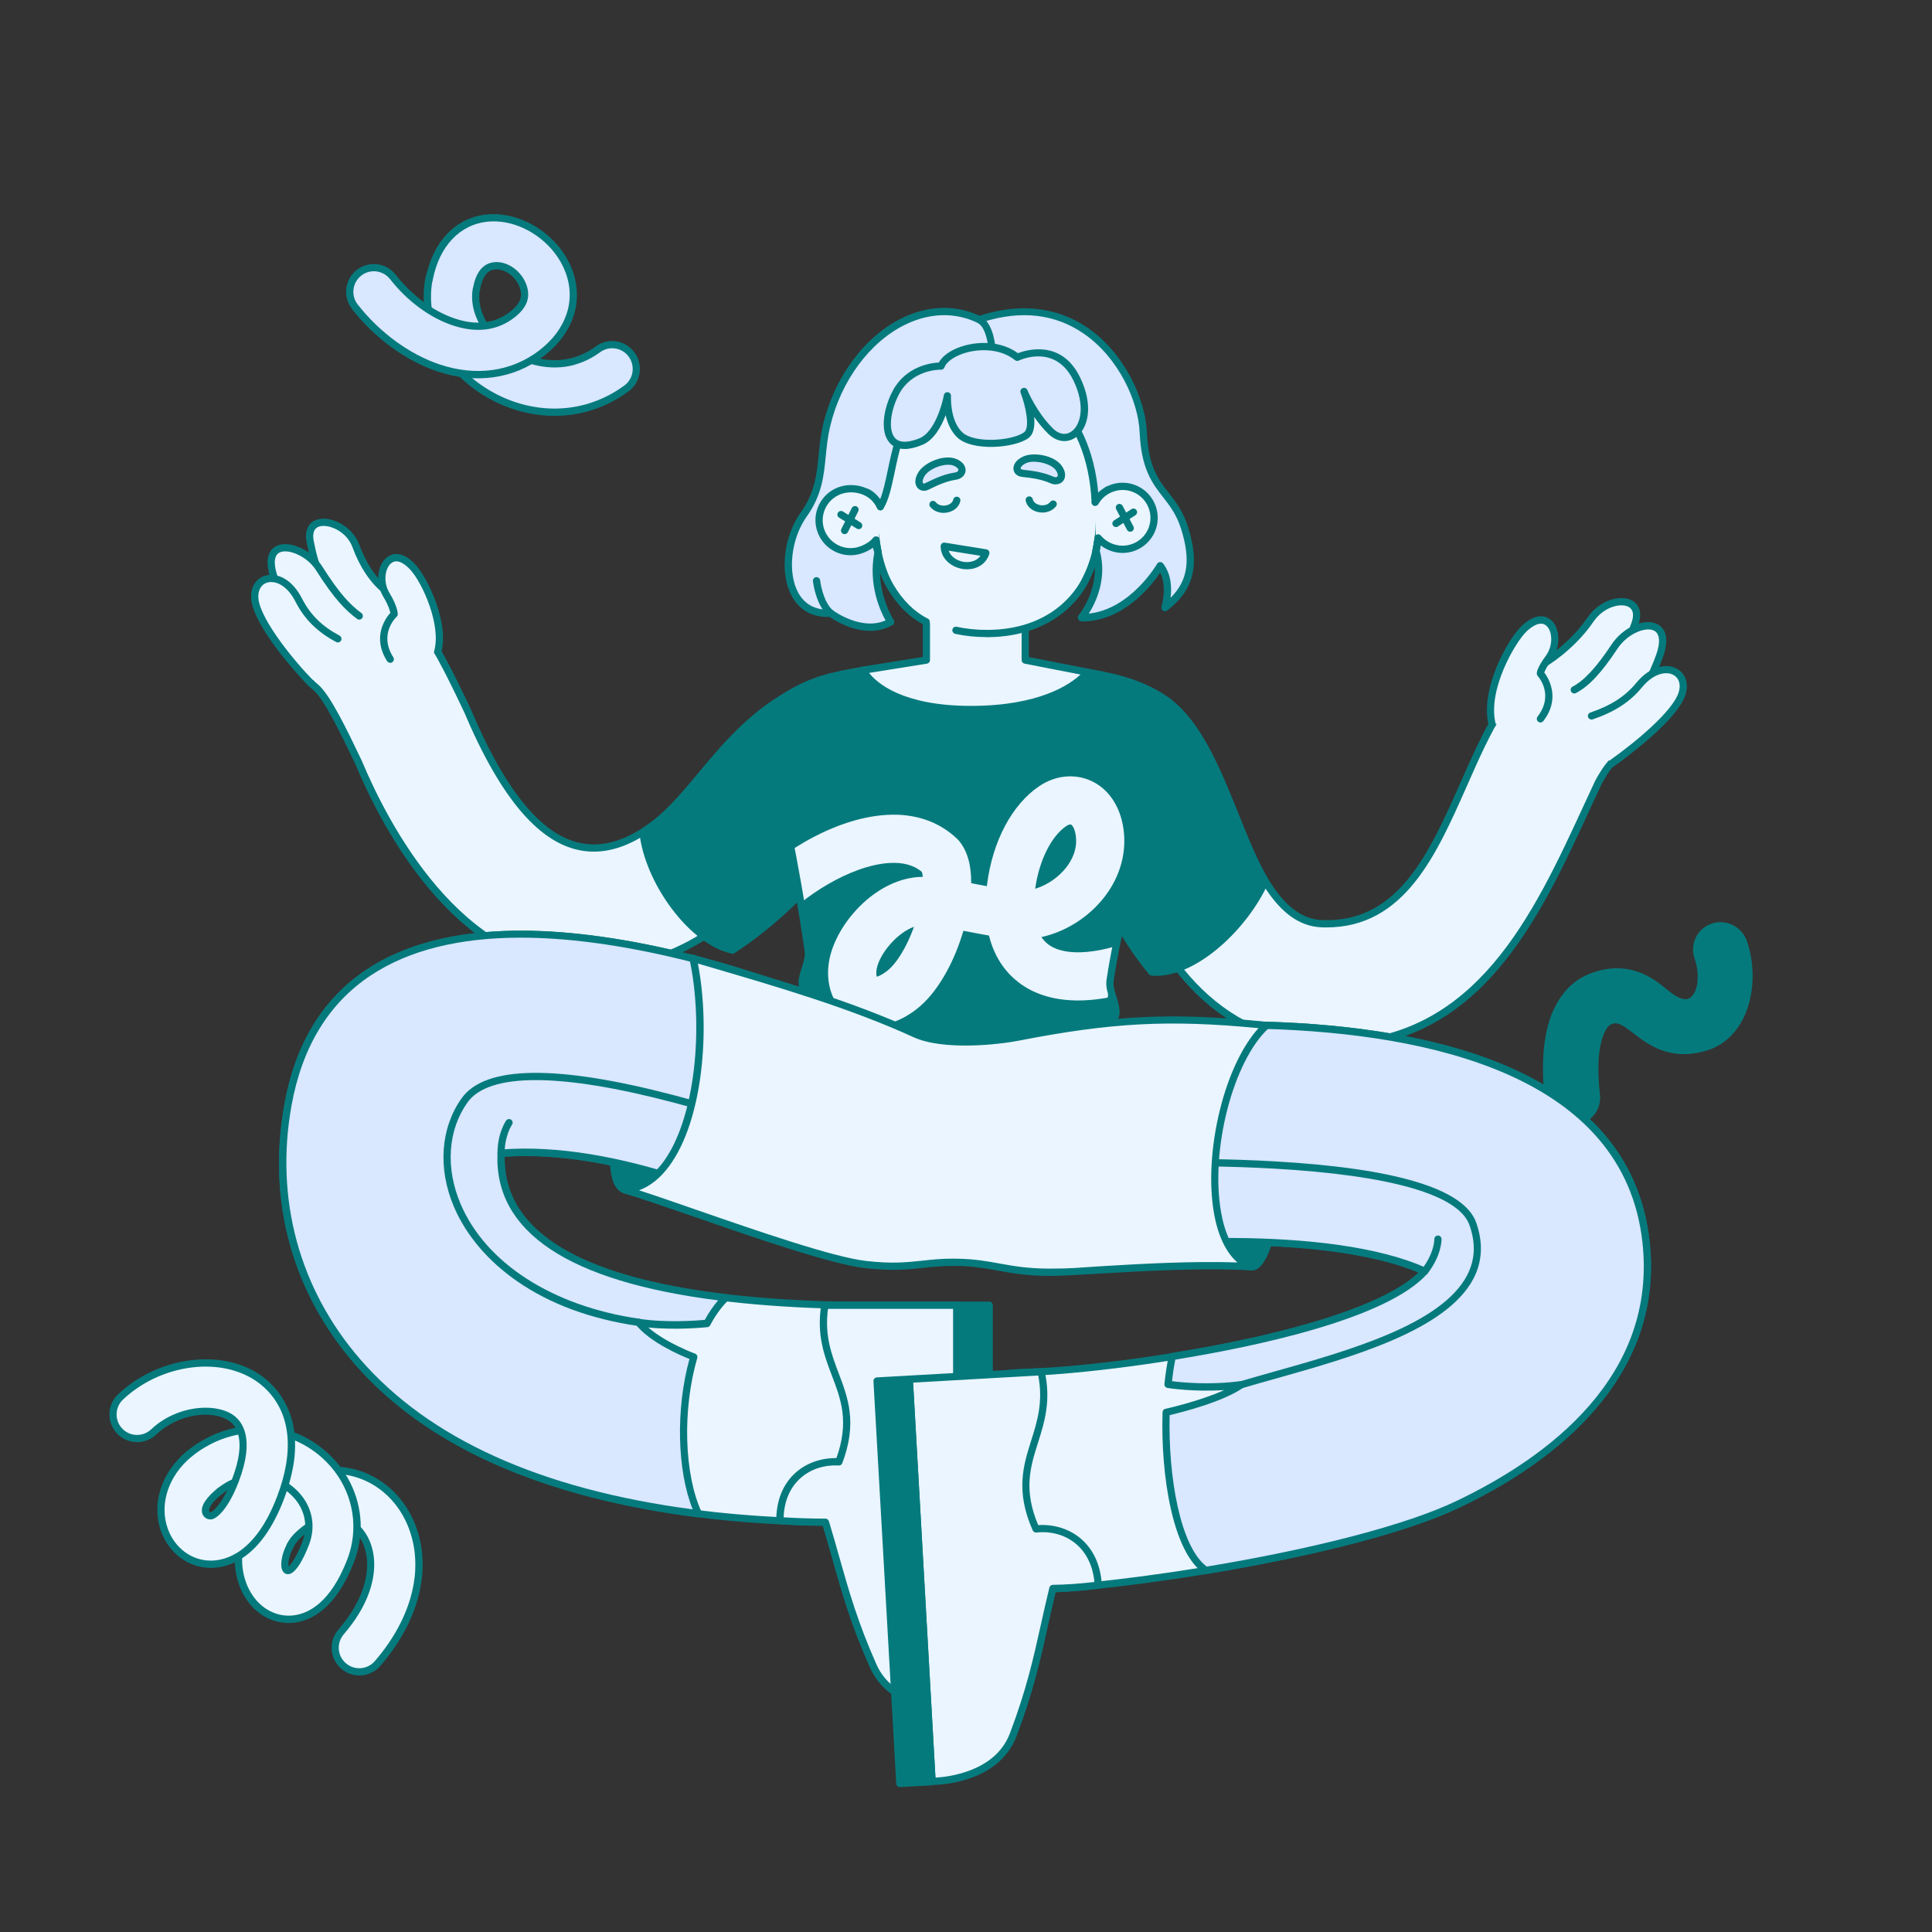 <?xml version="1.0" encoding="UTF-8"?>
<svg id="Layer_1" xmlns="http://www.w3.org/2000/svg" xmlns:xlink="http://www.w3.org/1999/xlink" version="1.1" viewBox="0 0 3000 3000">
  <rect x="0" y="0" width="3000" height="3000" fill="#333333" stroke="none"/>
  <!-- Generator: Adobe Illustrator 29.1.0, SVG Export Plug-In . SVG Version: 2.1.0 Build 142)  -->
  <defs>
    <style>
      .st0 {
        fill: none;
      }

      .st1 {
        fill: #057a7d;
      }

      .st2 {
        fill: #eaf5ff;
      }

      .st3 {
        clip-path: url(#clippath);
      }

      .st4 {
        fill: #d9e7ff;
      }
    </style>
    <clipPath id="clippath">
      <path class="st0" d="M1688.7,1043.8c49.5,8.7,87.5,18.7,125.2,45.6-34.3,58.6-46.7,177.4-41.7,224.6-12.1,37.7-53.8,188.3-55.2,278.4-1.3,90.1-447.9,72.6-449.2,5.4-1.3-67.2-32.4-248.8-43.8-299.9,22.7-57.4,16.5-163.1,0-219.2,37-22.9,68.8-29.8,116-37.9,41.7-7.2,348.7,3.1,348.7,3.1h0Z"/>
    </clipPath>
  </defs>
  <g>
    <path class="st1" d="M2664.7,1438.2c17.9-3.5,36.1,6.5,42.5,24.1,13.5,37.5,11.7,83.1-4.8,116.2-11.8,23.7-29.9,40-52.6,47.1-55.1,17.3-89.1-9.3-111.6-26.8-19.9-15.6-29.1-18.7-40.8-12-11.3,6.6-27,39.4-18.4,113.6,2.4,20.4-12.3,38.8-32.8,41.1-20.5,2.3-39-12.5-41.4-32.9-15.8-136.3,33.1-177.8,63.7-190.5,57-23.6,94.3,4.4,115.8,22.3,21.7,18,39.6,24.4,51.1,5,8.7-14.6,8.2-39.6,1.5-58.1-7-19.4,3.1-40.6,22.5-47.5,1.7-.6,3.5-1.1,5.3-1.5h0Z"/>
    <path class="st1" d="M2412.8,1567.4c14.9-32.6,36.8-47.6,53.5-54.5,62.6-25.9,103.9,8.5,121.5,23.1,13.9,11.6,24.3,16.6,31.7,15.4,4.2-.7,7.8-3.7,11-9,7.2-12.1,7.7-35.1,1-53.4-3.9-10.8-3.3-22.4,1.5-32.7,4.8-10.3,13.6-18.2,24.3-21.9,2-.7,4.1-1.3,6.1-1.7,20.7-4,41.7,7.9,48.8,27.7,14,38.8,12,86.1-5,120.5-12.5,25.1-31.8,42.4-55.9,50-57.9,18.2-93.3-9.5-116.7-27.8-19.7-15.4-26.2-16.4-34.5-11.5-7.4,4.3-24.5,32-15.7,108.1,2.7,23.4-14.2,44.6-37.8,47.2-23.5,2.6-44.9-14.4-47.6-37.8-7.8-67,0-111.8,13.6-141.7ZM2642.2,1544.2c-.6,1.4-1.3,2.7-2,3.9-4.9,8.2-11.2,13-18.7,14.3-11,1.9-24-3.8-40.8-17.8-17.4-14.5-53.7-44.7-110-21.4-29.1,12.1-75.7,52.1-60.3,184.7,2,17.3,17.8,29.9,35.2,28,17.4-1.9,29.9-17.6,27.9-34.9-8.6-73.9,6.1-110.3,21.2-119,15.2-8.8,27.3-3,47.1,12.4,22.9,17.9,54.1,42.3,106.4,25.9,21.1-6.6,38.2-22,49.2-44.3,15.8-31.8,17.6-75.7,4.5-111.8-5.3-14.7-20.8-23.5-36.1-20.5-1.5.3-3.1.7-4.6,1.2-7.9,2.8-14.4,8.6-18,16.2-3.6,7.6-4,16.2-1.1,24.2,6.2,17,7.9,41.9.1,58.9h0Z"/>
  </g>
  <path class="st1" d="M1942.4,1967c48.7,6.2,79.7-368.5,24-374.8s-166.7,356.6-24,374.8Z"/>
  <path class="st1" d="M1943.7,1972.7c-.7,0-1.3,0-2-.1-58-7.4-84.2-70.6-71.7-173.3,5.9-48.3,20.4-102.5,39-144.9,11.6-26.5,34.5-70.5,58.2-67.8,8.5,1,15.6,7.8,20.9,20.2,15.9,36.9,15.9,119.8,10.7,185-5.2,64.9-18.1,143.8-38.4,170.8-5.1,6.8-10.7,10.2-16.5,10.2h0ZM1965,1597.7c-9,0-26,15.9-45.8,61.1-18.1,41.5-32.4,94.5-38.1,141.8-5.5,45.3-10.4,151.5,62,160.8,2.9.4,6-2.9,8.1-5.7,15.4-20.3,29.9-86.6,36.2-164.9,6.5-80.2,2.6-150.7-9.8-179.6-2.5-5.8-6.6-12.8-11.9-13.4-.3,0-.5,0-.8,0h0ZM970.6,1847.5c-58.6-15.9,38.3-378.5,105.7-359.3,67.4,19.2-4.7,386.7-105.7,359.3Z"/>
  <path class="st1" d="M981.2,1854.6c-4.4,0-8.5-.6-12.1-1.6-9-2.4-15.3-10.5-18.8-24.1-10-38.6,3.5-114.3,19.6-172.4,21-76,48.7-136.2,74.2-161.1,11.7-11.4,23.1-15.6,33.8-12.6,24.7,7.1,30.2,48,30.3,81,.2,41.2-7.4,92.7-20.9,141.2-8.9,31.8-24.3,76.8-47.5,109.8-21.8,31.2-42.5,39.6-58.5,39.6h0ZM972.1,1842.1c19.5,5.3,39.1-6,58.5-33.6,17.4-24.8,33.7-62.6,45.9-106.4,28.1-100.8,27.3-200.2-1.7-208.4-6.6-1.9-14.3,1.4-22.9,9.8-23.7,23.2-51,82.9-71.2,156-19.7,71.2-27.3,136.6-19.5,166.6,1.7,6.4,4.9,14.5,10.9,16.1h0Z"/>
  <path class="st2" d="M921.3,1504.3c-180.9,8.6-302.2-171.7-364.6-320.8-20.6-43.3-48.9-102.5-67-116.9-94.7-78.9,17.4-221.1,116.3-146.8,52.2,41.3,85,110.2,119.8,183.1,99,234.1,214.8,291.8,370.7,94.1,60.8-76.6,198.6-207.5,268.9-73.6,19.9,47.7-2.7,102.5-50.4,122.4-19.2,8-50.3,43.4-77.6,74.6-68,77.6-161.4,183.9-316,183.8h0Z"/>
  <path class="st1" d="M908.8,1510.3c-78.4,0-151.8-34.7-218.3-103.3-67.5-69.6-112.8-158.6-139-221.1-19.3-40.4-48.3-101.2-65.4-114.8-51.9-43.2-44.3-102.2-15.3-138.8,28.9-36.5,84.6-57.4,138.5-16.9,53.3,42.2,86.4,111.7,121.5,185.1v.2c56.1,132.5,114.2,201,177.7,209.6,55.6,7.5,115.7-30.7,183.5-116.8,26.3-33.2,118.6-140.8,200.8-133.1,32,3,58,23.3,77.5,60.3,0,.1.1.3.2.5,21,50.5-2.9,108.7-53.5,129.8-18,7.5-49.9,43.9-75.6,73.1-68.7,78.4-162.7,185.7-320.1,185.8h0c-4.2.2-8.4.3-12.6.3h0ZM547.9,904.7c-27.8,0-52.5,14.6-68.3,34.5-25.7,32.4-32.4,84.8,13.6,123.1,19,15.1,46.4,72.5,68.4,118.6,0,0,.1.3.2.4,40.4,96.6,154.2,317.6,347.1,317.6,4,0,8,0,12.1-.3.1,0,.3,0,.4,0,152.2,0,244.3-105.1,311.6-181.9,29.1-33.2,59.3-67.6,79.7-76.1,44.7-18.6,66-70.1,47.5-114.9-17.6-33.3-40.6-51.5-68.5-54.1-60.9-5.7-138.5,62.8-191,128.8-70.5,89.4-133.9,129-193.8,121-67.7-9.1-128.7-79.8-186.4-216.2-34.4-72.2-67-140.5-118.1-181-18.4-13.8-37.1-19.6-54.5-19.6h0Z"/>
  <path class="st1" d="M1224.1,1078.6c-106.8,61.2-148.2,164-225.6,214.3,8.7,76.1,75.8,168.5,138.6,182.2,67.7-43.4,135.2-111.3,179-174"/>
  <path class="st1" d="M1137,1480.8c-.4,0-.8,0-1.2-.1-30.8-6.7-64.6-32.2-92.8-69.8-27.5-36.7-45.8-79.5-50.1-117.2-.2-2.1.7-4.2,2.5-5.3,33.6-21.9,60.7-54.3,89.4-88.7,35.7-42.8,76.2-91.3,136.5-125.8,2.7-1.5,6.1-.6,7.7,2.1,1.5,2.7.6,6.1-2.1,7.7h0c-58.5,33.5-96.6,79.2-133.4,123.3-28.4,34-55.3,66.2-89,88.9,4.8,35,22,74.3,47.5,108.4,25.9,34.6,56.4,58.2,84,65.1,63-40.8,130-106.2,175.5-171.2,1.8-2.5,5.3-3.1,7.8-1.3,2.5,1.8,3.1,5.2,1.4,7.7-46.7,66.9-115.9,134.2-180.6,175.6-.9.6-2,.9-3,.9h0Z"/>
  <path class="st2" d="M543.6,951.7c-45.1-41.4-54.6-73.3-62-111.1-9.1-46.9,56-33.6,70.9,6.7,23.5,63.9,59.9,77.8,59.9,77.8"/>
  <path class="st1" d="M543.6,957.4c-1.4,0-2.8-.5-3.8-1.5-46.8-42.9-56.2-75.7-63.7-114.1-3.5-18.1,2.9-31.3,17.2-35.3,20.6-5.8,53.9,10.4,64.5,39,22.2,60.3,56.3,74.3,56.6,74.5,2.9,1.1,4.3,4.4,3.2,7.3s-4.3,4.3-7.2,3.2c-1.6-.6-39.1-15.5-63.2-81.1-8.9-24.3-36.6-36-50.9-32-10.6,3-10.8,13.8-9.2,22.3,7.1,36.4,16,67.4,60.3,108,2.3,2.1,2.4,5.7.3,7.9-1.1,1.2-2.6,1.8-4.1,1.8h0Z"/>
  <path class="st2" d="M492,997c-38.9-29.3-60.2-81.9-66.9-101.9-21.4-64.7,46.7-50.2,70.5-12.6,28.1,44.5,45.2,61.2,62.2,73.9"/>
  <path class="st1" d="M492,1002.6c-1.2,0-2.4-.4-3.4-1.1-43.4-32.7-64.9-92.9-68.8-104.6-11.1-33.6,1.4-45.3,9.8-49.3,19.6-9.3,54.7,6.5,70.8,32,26.9,42.5,43.2,59.3,60.8,72.4,2.5,1.9,3,5.4,1.1,7.9,0,0,0,0,0,0-1.9,2.5-5.4,3-7.9,1.1,0,0,0,0,0,0-18.1-13.5-35.9-31.6-63.6-75.4-14-22.2-43.3-34-56.4-27.8-11.8,5.6-7.5,24.7-3.9,35.6,3.7,11.2,24.2,68.5,64.9,99.2,2.5,1.9,3,5.4,1.1,7.9-1.1,1.4-2.7,2.2-4.5,2.2h0Z"/>
  <path class="st2" d="M483.2,1060.9c-23-22.8-82.3-91.6-87.2-129.6-5-38.4,42.4-49.9,68,.3,13.3,26.1,32.3,45.1,60.9,60.3"/>
  <path class="st1" d="M483.2,1066.6c-1.5,0-2.9-.6-4-1.6-17.4-17.2-83.3-90.1-88.9-132.9-2.4-18.4,5.9-33.4,21.2-38.1,16.9-5.2,41.2,3.6,57.3,35.1,13,25.4,31,43.3,58.5,57.9,2.7,1.5,3.8,4.9,2.3,7.6s-4.9,3.8-7.6,2.3c-29.2-15.5-49.3-35.4-63.2-62.7-13.1-25.7-31.6-33.3-44-29.5-9.9,3.1-15,13-13.4,26,4.4,33.7,57.9,98.9,85.6,126.3,2.2,2.2,2.2,5.7,0,7.9-1.1,1.1-2.5,1.7-4,1.7h0Z"/>
  <path class="st2" d="M679.6,1011.8c11.9-43.3-19.8-110.4-38-130.6-37-40.9-61.5,9.8-41.6,42.4,11.9,19.6,12,29.8,12,29.8,0,0-32.1,29.5-6.2,70.1"/>
  <path class="st1" d="M605.8,1029.2c-1.9,0-3.7-.9-4.7-2.6-24-37.5-2.2-66.9,5-75-.7-3.6-3.1-12.1-10.9-25-12.5-20.5-9.7-49.8,6-61.5,6-4.5,22.4-12.2,44.6,12.4,17.6,19.4,52.2,89.1,39.3,135.8-.8,3-4,4.7-6.9,3.9-3-.8-4.7-3.9-3.9-6.8,10.9-39.6-18-104.6-36.8-125.3-6.6-7.3-19.3-18.5-29.6-10.9-10,7.5-13.5,29.5-3.1,46.6,12.4,20.3,12.8,31.5,12.9,32.7,0,1.6-.6,3.1-1.8,4.2-1.2,1.1-28.2,26.9-5.2,62.9,1.7,2.6.9,6.1-1.7,7.8-.9.6-1.9.9-3,.9h0Z"/>
  <path class="st2" d="M2070.8,1622.3c-176,2-273-129.9-323.9-278.8-18.2-45.9-35.4-89.2-56.5-112.7-80.1-93.8,54.4-215,139.4-125.1,87.1,81.2,107.1,324.8,223.5,328.5,215.8,6.8,202.6-343,364-416.5,110.4-51.3,191.7,107.3,85.2,166.7-2.1,2-8.7,9.2-20,29.6-84.6,180.6-170,405.6-411.6,408.3h0Z"/>
  <path class="st1" d="M2066.9,1628c-81.2,0-151.5-28.4-208.9-84.4-48.5-47.3-87.6-113.9-116.4-198-18-45.4-35.1-88.2-55.4-110.9-43.9-51.4-26.5-108.3,8.2-139.4,34.6-31.1,92.9-42.3,139.3,6.5,36.3,33.9,61.2,95.3,85.3,154.6,34,83.7,69.1,170.2,134.4,172.3,53.6,1.7,95.8-18.5,132.8-63.5,33-40.2,57.6-95.8,81.4-149.5,37-83.7,75.3-170.3,147.3-203.1,60.3-28,110.3,3.4,131.3,44.4,20.9,40.8,17.1,99.4-40.4,132-2.2,2.2-8.3,9.3-18.4,27.6-6,12.7-12.1,26-18,38.8-79.9,173.4-170.6,370-398.6,372.5-1.3,0-2.6,0-3.9,0h0ZM2070.7,1616.7v5.6c0,0,0-5.6,0-5.6,220.9-2.5,309.9-195.6,388.5-366,5.9-12.9,12.1-26.2,18.1-39,0-.1.1-.2.2-.3,11.5-20.8,18.5-28.5,21-30.9.3-.3.7-.6,1.1-.8,51.6-28.8,55.1-81.1,36.5-117.4-18.6-36.4-63-64.2-116.6-39.3-68.2,31-105.6,115.6-141.7,197.4-47.8,108.1-97.2,219.7-218.4,219.7-2.1,0-4.2,0-6.4-.1-72.7-2.3-109.2-92.3-144.5-179.3-23.7-58.3-48.1-118.6-82.7-150.8,0,0-.2-.2-.3-.2-41.2-43.5-93-33.6-123.7-6-30.8,27.6-46.2,78.1-7.3,123.7,21.6,24.1,39,67.8,57.4,114.2,0,0,0,.3.1.3,43,125.7,132.5,275,314.8,275s2.5,0,3.8,0h0Z"/>
  <path class="st1" d="M1813.9,1089.4c73.9,56.6,102.6,196.5,150.5,278.8-31.2,69.9-112,146.9-176,141.1-51.5-61.7-84.6-136.6-112.5-209.8"/>
  <path class="st1" d="M1795.4,1515.2c-2.5,0-5-.1-7.4-.3-1.5-.1-2.9-.9-3.8-2-53.2-63.8-87.2-142.6-113.4-211.4-1-2.9.5-6.1,3.4-7.2,2.8-1,5.9.4,7.1,3.2,25.6,67.2,58.7,144.2,110,206.4,58.8,3.3,135.4-67.5,166.8-135.4-16.4-28.7-30.3-63.2-45-99.8-27.5-68.3-55.9-139-102.7-174.8-2.5-1.9-2.9-5.4-1-7.9s5.4-2.9,7.9-1c49.2,37.7,78.2,109.8,106.3,179.6,15,37.2,29.1,72.4,45.7,100.9.9,1.6,1,3.5.3,5.1-31.4,70.4-109.2,144.7-174.2,144.7h0Z"/>
  <path class="st2" d="M2459.3,1069c51.3-33.5,65.8-63.4,79.2-99.5,16.6-44.8-42.1-46.3-68.7-7.2-30.1,44.3-74,69.3-74,69.3"/>
  <path class="st1" d="M2459.3,1074.6c-3.1,0-5.6-2.5-5.6-5.6,0-1.9,1-3.7,2.5-4.7,50.2-32.8,64.1-62,77-96.8,2.7-7.2,5.6-20-4.7-25.3-11.8-6.1-38.2-.2-54.2,23.2-30.5,44.8-74,70-75.9,71-2.7,1.5-6.1.6-7.7-2.1-1.5-2.7-.6-6.1,2.1-7.7.4-.2,43.2-25,72.2-67.6,18.5-27.2,51-36,68.6-26.9,12.9,6.7,16.7,21.3,10,39.2-13.6,36.7-28.3,67.5-81.4,102.3-.9.6-2,.9-3.1.9h0Z"/>
  <path class="st2" d="M2502.9,1122c43.2-22.6,67-83.5,74.1-103.4,23-64.1-42.5-56.1-70.1-14.3-24,36.3-43.4,57.1-62.3,66.9"/>
  <path class="st1" d="M2502.9,1127.6c-3.1,0-5.6-2.5-5.6-5.6,0-2.1,1.2-4,3-5,39.5-20.7,63.1-77,71.4-100.3,6.9-19.3,5.7-33-3.4-37.5-13-6.5-41.2,4.7-56.8,28.2-24.6,37.3-44.5,58.5-64.4,68.8-2.8,1.4-6.1.3-7.6-2.5-1.4-2.7-.3-6.1,2.4-7.5,17.8-9.3,37-29.9,60.2-65,17.9-27.1,51.2-42.1,71.2-32.1,8.6,4.3,21.3,16.7,8.9,51.4-10.9,30.4-35.4,84.7-76.8,106.4-.8.4-1.7.6-2.6.6h0Z"/>
  <path class="st2" d="M2501.1,1186.6c26.4-18.7,97.4-72.2,110.3-108.3,13.1-36.5-30.7-57.8-66.4-14.3-18.6,22.7-43,37.3-73.7,47.6"/>
  <path class="st1" d="M2501.1,1192.2c-3.1,0-5.6-2.5-5.6-5.6,0-1.8.9-3.5,2.4-4.6,45.7-32.4,98.1-77.2,108.3-105.6,4.4-12.3,1.5-23.1-7.5-28.2-11.3-6.4-31-2.9-49.3,19.4-18.3,22.3-42.5,38-76.2,49.4-2.9,1-6.1-.5-7.2-3.4-1-2.9.5-6.1,3.4-7.2,0,0,0,0,.1,0,31.6-10.6,54.2-25.2,71.1-45.8,22.5-27.4,48.1-30.8,63.5-22.1,13.9,7.9,18.8,24.3,12.6,41.8-13.9,38.8-89.5,94.7-112.3,110.9-.9.7-2.1,1-3.2,1h0Z"/>
  <path class="st2" d="M2317,1124.7c-13.6-54.5,30.1-130.6,50.1-149.1,40.4-37.5,60.4,15.1,37.7,45.9-13.6,18.5-12.9,24.2-12.9,24.2,0,0,29.4,32.2,0,70.4"/>
  <path class="st1" d="M2317,1130.4c-2.6,0-4.8-1.8-5.4-4.3-14.1-56.2,30.4-134.8,51.7-154.6,24.3-22.6,39.9-13.4,45.5-8.4,14.5,13,14.8,42.4.6,61.8-8,10.9-10.6,16.8-11.4,19.4,6.4,8.5,25.8,39.8-1.5,75.3-1.9,2.5-5.4,3-7.9,1.1-2.5-1.9-3-5.4-1.1-7.9,0,0,0,0,0,0,26.2-34.1,1.3-62,.3-63.1-.8-.9-1.3-2-1.4-3.1-.4-3,1-10.6,13.9-28.2,11.9-16.2,10.3-38.4,1-46.7-9.5-8.5-23.1,1.5-30.4,8.3-17.6,16.4-61.6,91.1-48.5,143.7.8,3-1.1,6.1-4.1,6.8-.4.1-.9.2-1.4.2h0ZM1688.7,1043.8c49.5,8.7,87.5,18.7,125.2,45.6-34.3,58.6-46.7,177.4-41.7,224.6-10,31.1-37.6,120.9-48.6,208.4-2.3,18.5,26.5,58.1-6.5,70-1.3,90.1-447.9,72.6-449.2,5.4-.3-13,1.5-42.4-13.9-54.9-17.5-14.2,3.5-48,.9-66.9-10.4-76-23.4-145.1-30.8-178.1,22.7-57.4,16.5-163.1,0-219.2,37-22.9,68.8-29.8,116-37.9,41.7-7.2,348.7,3.1,348.7,3.1h0Z"/>
  <g class="st3">
    <path class="st2" d="M1359.8,1591.8c-17.8,0-31-6.2-38-10.6-28-17.4-41.4-53.1-34-91,10.9-55.8,69.4-122.2,135.9-128.2,3.1-.3,6.1-.4,9.2-.4-.3-3.5-.9-6.1-1.5-7.8-12.4-10.4-28.7-14.9-49.6-13.8-62.5,3.4-138.6,55.1-167.3,89.6-13.2,15.9-36.9,18.1-52.8,4.8-15.9-13.2-18.1-36.8-4.8-52.7,37.8-45.4,131.3-111.6,220.8-116.4,43.3-2.4,80.9,10.6,108.7,37.4,1.1,1,2,2.1,3,3.2,12.7,15.5,18.9,37.4,18.7,65.5,3,.6,5.9,1.1,8.9,1.7,5,1,10.2,2,15.4,2.9,0-.8.2-1.6.3-2.4,8.4-67.2,38.7-124.4,81.2-153,24.5-16.5,54.2-19.7,79.5-8.5,27.4,12.1,46.1,39.4,51.1,74.8,5.3,36.6-5,73.9-29,105.2-24.3,31.7-60.3,54.6-98.4,63,2.9,4.3,6.4,8.1,10.6,11.3,27.1,20.3,82.9,15.4,149.4-13.2,19-8.2,41,.6,49.2,19.6s-.6,41-19.6,49.2c-94.2,40.5-173.8,42-224,4.2-18.3-13.7-37.9-36.5-47-73.5-10.7-1.8-21.7-4-32.9-6.1l-6.8-1.3c-14,47.6-39.7,96.4-73.3,122.1-24.4,18.7-45.9,24.4-63,24.4h0ZM1419.3,1439.1c-26.3,9.4-53.3,41.4-58,65.4-1.1,5.8-.5,9.9.1,12.1,2.6-.6,7.9-2.6,15.8-8.7,15-11.5,30.9-37.7,42-68.7ZM1661.9,1280.3c-1.4,0-3.6.7-6.1,2.3-23.5,15.9-42.4,54-48.4,97.5,18.7-5.7,36.5-17.9,48.7-33.7,8.2-10.7,17.4-27.9,14.3-49-1.5-10.7-5.2-16-7.3-17-.4-.1-.8-.2-1.2-.2h0Z"/>
  </g>
  <path class="st1" d="M1411.1,1641.8c-51.2,0-106.6-4.3-133-20.4-10.4-6.4-15.7-14.3-15.9-23.6,0-1.6,0-3.5,0-5.6,0-13.2,0-35.3-11.8-45.1-15.6-12.7-10.3-29.2-5.6-43.8,2.9-8.9,5.8-18.1,4.6-26.6-10.2-70.3-23.9-147-30.7-177.7-.7-3,1.2-6,4.3-6.7s6,1.2,6.7,4.3h0c6.9,30.9,20.7,108,30.9,178.6,1.6,11.1-1.9,22-5,31.7-4.9,15.2-7.2,24.1,2,31.7,16.1,13.1,16,38.6,16,53.8,0,2,0,3.7,0,5.3.1,5.3,3.6,9.9,10.5,14.2,28.4,17.4,107.9,23.2,212.6,15.4,94.2-7,183.9-23.4,218.1-40,16.1-7.8,13.9-17.6,8.2-35.7-3.1-9.8-6.3-19.8-4.8-30.1,12.1-81,38.1-176,48.8-209.2.9-3,4.1-4.6,7-3.7s4.6,4.1,3.7,7c0,0,0,0,0,0-10.6,33-36.4,127.1-48.4,207.5-1.1,7.7,1.7,16.5,4.4,25,5.2,16.4,11.7,36.8-14,49.2-35.3,17.1-126.7,33.9-222.1,41-20.4,1.5-52.4,3.4-86.3,3.4h0Z"/>
  <path class="st1" d="M1813.9,1095c-1.2,0-2.3-.4-3.3-1-35.6-25.4-71.9-35.6-122.5-44.5-12.6-.4-307.1-10.1-347.1-3.2-45.1,7.7-77.4,14.5-114,37.2-2.6,1.6-6.1.8-7.7-1.8-1.6-2.6-.8-6.1,1.8-7.7,38.4-23.7,71.7-30.7,118-38.7,41.8-7.2,337.2,2.6,349.8,3,.3,0,.5,0,.8,0,52.4,9.2,90.1,19.8,127.5,46.5,2.5,1.8,3.1,5.3,1.3,7.8-1.1,1.5-2.8,2.4-4.6,2.4h0Z"/>
  <path class="st2" d="M1591.9,1024.9l96.8,18.8s-40.3,57.9-181.1,57.9-167.6-61-167.6-61l98.3-15.7v-69.2h153.5v69.2h0Z"/>
  <path class="st1" d="M1507.7,1107.3c-142.8,0-171.6-61.8-172.7-64.4-1.2-2.8,0-6.2,2.9-7.4.4-.2.9-.3,1.4-.4l93.6-15v-64.4c0-3.1,2.5-5.6,5.6-5.6h153.5c3.1,0,5.6,2.5,5.6,5.6v64.6l92.3,18c3,.6,5,3.5,4.4,6.6-.1.8-.5,1.5-.9,2.1-1.7,2.5-43.6,60.3-185.7,60.3h0ZM1349.5,1044.9c11.7,15,51.1,51.2,158.2,51.2s154.2-33.9,170.1-48.7l-86.9-16.9c-2.6-.5-4.5-2.8-4.5-5.5v-63.6h-142.3v63.6c0,2.8-2,5.1-4.7,5.5l-89.8,14.4h0Z"/>
  <path class="st2" d="M1484.4,978.7c15,3.3,31.5,5.1,49.5,5,81.9-.7,131-42.7,151-82,17.2-33.9,23-63.5,22.5-114.8-.9-108.7-28.2-205.3-177-204s-174.4,98.2-173.5,207c.4,49.7,8,91.1,25.5,120.7,5,8.4,22.6,38.4,55.8,55"/>
  <path class="st1" d="M1531.9,989.3c-16.9,0-33.3-1.7-48.7-5.1-3-.7-4.9-3.7-4.3-6.7s3.7-4.9,6.7-4.3c15.2,3.4,31.4,5,48.3,4.9,98.7-.8,136.7-60.6,146-78.9,16.8-33.1,22.4-61.4,21.9-112.2-.5-64.2-10.7-108.8-32.1-140.1-27-39.8-72.5-58.9-139.2-58.3-66.6.6-111.8,20.4-138.2,60.6-20.8,31.7-30.2,76.4-29.7,140.7.4,51.2,8.8,90.8,24.7,117.9,14.5,24.6,32.5,42.3,53.5,52.8,2.8,1.4,3.8,4.8,2.4,7.6-1.4,2.7-4.7,3.8-7.4,2.5-22.9-11.5-42.5-30.7-58.1-57.1-17.3-29.2-25.9-69.6-26.3-123.6-.6-66.5,9.4-113.2,31.5-146.9,28.6-43.6,76.8-65.1,147.5-65.7,70.7-.6,119.3,20.1,148.6,63.2,22.6,33.3,33.4,79.8,34,146.4.4,52.2-5.6,82.9-23.1,117.4-10,19.7-50.9,84.1-156,85-.7,0-1.4,0-2.1,0h0Z"/>
  <path class="st4" d="M1520,496.2c167.8-56,251.7,94.6,255.2,174.6,4,91.9,45.5,89.1,64.3,149.3,18.3,58.4,7.6,94.1-30.5,123.2,0,0,12.4-39.4-7.5-64.8,0,0-46.5,81.2-122.2,80.6,0,0,38.9-46.7,22.6-103.6l18-94.3-19.3,18.8c-4.3-103.1-60.6-201.7-160.5-180.6l-20.1-103h0Z"/>
  <path class="st1" d="M1680.2,964.6c-.3,0-.6,0-1,0-3.1,0-5.6-2.6-5.6-5.7,0-1.3.5-2.6,1.3-3.5.4-.4,36.8-45.2,21.5-98.5-.2-.8-.3-1.7-.1-2.6l14.7-76.7-6.5,6.3c-2.2,2.2-5.8,2.1-7.9,0-1-1-1.5-2.3-1.6-3.7-2.8-68.2-27.5-126.7-65.8-156.6-25.1-19.5-54.7-25.8-87.9-18.8-3,.6-6-1.3-6.7-4.3,0,0,0,0,0,0l-20.1-103c-.5-2.8,1.1-5.5,3.7-6.4,63.8-21.3,122.9-15,171,18.1,57.2,39.4,89.4,111.1,91.6,161.6,2.4,54.1,17.8,73.9,34.2,94.8,10.9,14,22.2,28.5,29.9,53,18.5,59.1,8.8,97.8-32.5,129.4-2.5,1.9-6,1.4-7.9-1-1.1-1.5-1.4-3.4-.9-5.1.1-.3,9.2-30.1-2.1-52.6-14,20.8-57.1,75.7-121.3,75.7h0ZM1707.7,855.1c11.9,43.6-6.3,80.8-17.1,97.7,65.1-6.9,105.7-76.4,106.1-77.2,1.5-2.7,5-3.6,7.7-2.1.6.4,1.2.8,1.6,1.4,13.1,16.8,13.5,38.6,11.7,53.3,26.8-26.5,31.5-58.5,16.4-106.6-7.1-22.6-17.3-35.7-28-49.5-16.7-21.4-34-43.6-36.5-101.2-2.1-47.7-32.5-115.5-86.7-152.8-44.6-30.7-97.2-36.8-156.4-18.2l18.1,92.7c34-5.8,65.5,1.8,91.5,22,38.6,30,64.1,86.4,69.4,152.6l10.5-10.3c2.2-2.2,5.8-2.1,7.9.1,1.3,1.3,1.8,3.2,1.5,5l-17.8,93h0Z"/>
  <path class="st4" d="M1363.4,857.6c-12.3,60.5,19.5,108.1,19.5,108.1-42.8,24.4-93.1-13.5-93.1-13.5-75.8,4.7-80.9-98.5-41.9-153.2,33.8-47.5,23.8-87.7,35.4-137.4,30-128.3,144.2-210.4,236.6-165.4,30.1,14.7,20.1,103,20.1,103-165.4-32.5-142.9,141.4-173.2,187.6,0,0-9.2-18.4-22.1-22.7s18.6,93.6,18.6,93.6h0Z"/>
  <path class="st1" d="M1351.1,979.6c-29.7,0-56-16.9-62.9-21.7-32.9,1.3-49.9-16.4-58.4-31.7-19.5-35.1-13.5-92.4,13.6-130.5,22-30.9,24.8-59,27.7-88.8,1.5-14.8,3-30.2,6.8-46.7,17.5-74.9,65.2-138.9,124.5-167.1,40.5-19.3,83.2-20,120-2,32.7,15.9,24.3,99.3,23.3,108.7-.2,1.6-1,3-2.3,3.9s-2.9,1.3-4.4,1c-117.5-23.1-135.4,60.8-149.7,128.2-5,23.7-9.4,44.2-17.7,57-1.7,2.6-5.2,3.3-7.8,1.6-.8-.5-1.5-1.3-1.9-2.2-1.9-3.8-7.7-13.1-14.5-17.7.8,13.5,10.9,51.7,21.4,84.3.3.9.3,1.9.2,2.8-11.6,57.4,18.4,103.4,18.7,103.9,1.7,2.6,1,6.1-1.6,7.8-.1,0-.2.1-.3.2-11.5,6.5-23.3,9-34.6,9h0ZM1289.9,946.6c1.2,0,2.4.4,3.4,1.1.4.3,43.8,32.4,81.8,15.7-8-14.3-27.1-55.2-17.4-105.5-1.6-5.1-7.4-23.8-12.6-42.8-11.9-44.3-9.6-51.2-6-54.7,2-2,4.8-2.6,7.6-1.7,8.6,2.9,15.5,10.5,19.9,16.7,4.7-11.3,8.1-27.1,11.8-44.8,7.3-34.6,15.7-73.8,38.4-102.7,26-33,64.7-44.5,118.4-35.3,2.2-26.8,2.5-81.6-17.6-91.4-33.7-16.4-72.9-15.7-110.3,2.1-56.3,26.8-101.7,87.9-118.4,159.5-3.7,15.8-5.2,30.7-6.6,45.2-3.1,31.3-6,60.9-29.7,94.2-24.4,34.2-30.2,87.4-12.9,118.5,10.2,18.3,27.4,27.2,49.9,25.8.1,0,.2,0,.4,0h0Z"/>
  <path class="st4" d="M1633.3,745.2c-14.1-6.2-28.4-8.5-45.9-10.3-11.2-1.2-11.8-13.8,3.6-20.8,14.5-6.6,43.4-.8,53,12.5,10,13.9.8,23.7-10.7,18.7h0Z"/>
  <path class="st1" d="M1639.3,752.2c-2.7,0-5.5-.6-8.2-1.8-12.8-5.7-25.9-7.9-44.2-9.9-7.1-.8-12.1-5-13.1-11.1-1-6.1,2.4-14.7,14.9-20.5,16.3-7.5,48.3-1.9,59.9,14.3,7.4,10.3,6,19,2.2,23.7-2.8,3.4-6.9,5.2-11.4,5.2h0ZM1605.8,716.9c-4.7,0-9.1.7-12.5,2.3-6.7,3.1-8.7,6.8-8.5,8.4.2,1,1.8,1.5,3.2,1.7,19.4,2.1,33.4,4.6,47.5,10.8,2.8,1.2,5.3,1.2,6.4-.1,1.2-1.5.9-5.3-2.6-10.1-5.5-7.7-20.8-12.9-33.6-12.9h0Z"/>
  <path class="st4" d="M1483.7,739.2c-15.2,2.3-28.5,8.1-44.3,15.9-10.1,5-17.4-5.3-8.2-19.5,8.6-13.4,36.2-24,51.4-17.9,15.9,6.4,13.5,19.6,1,21.5h0Z"/>
  <path class="st1" d="M1434.4,762c-3.7,0-7-1.4-9.5-4.2-4.1-4.6-5.9-13.7,1.6-25.2,9.7-15,39.7-27.5,58.2-20,11.8,4.7,15.3,12.8,14.6,18.9-.8,6.9-6.6,12.1-14.8,13.4-13.8,2.1-26.1,7.2-42.6,15.4-2.5,1.2-5.1,1.9-7.5,1.9h0ZM1472.5,721.6c-12.8,0-30.4,7.6-36.5,17.1-4,6.2-3.7,10.4-2.6,11.7.7.8,2.3.4,3.6-.3,17.5-8.6,30.6-14.1,45.9-16.4,3-.5,5.1-1.9,5.3-3.6.2-1.9-2.1-4.9-7.6-7.1-2.3-.9-5.1-1.3-8.1-1.3h0Z"/>
  <path class="st2" d="M1530.8,858.5c-10.9,32.8-63.9,22-64.6-10.4l64.6,10.4Z"/>
  <path class="st1" d="M1501.4,884c-2.2,0-4.4-.2-6.5-.5-16.2-2.5-33.9-14.5-34.3-35.2,0-3.1,2.4-5.7,5.5-5.7.3,0,.7,0,1,0l64.6,10.4c3.1.5,5.1,3.4,4.7,6.4,0,.3-.1.6-.2.9-5.6,16.8-20.5,23.7-34.7,23.7h0ZM1473,855c3.5,10,13.9,16,23.6,17.5,8.7,1.3,19.7-.7,25.8-9.5l-49.4-7.9h0Z"/>
  <path class="st2" d="M1700.6,779.9c11.2-19.8,35.2-29.7,57.7-22.3,25.7,8.4,39.6,36,31.2,61.7-8.4,25.6-36,39.6-61.7,31.2-9.1-3-17.1-8.4-22.7-15.2-.9,7-2,13.7-3.3,20.1"/>
  <path class="st1" d="M1701.9,861c-3.1,0-5.6-2.5-5.6-5.6,0-.4,0-.7.1-1.1,1.2-5.8,2.2-12.2,3.2-19.8.4-3.1,3.2-5.2,6.3-4.8,1.4.2,2.7.9,3.6,2,5.1,6.1,12.2,10.9,20.2,13.5,22.7,7.4,47.2-5,54.6-27.6,7.4-22.7-5-47.1-27.6-54.6-19.5-6.4-41,1.9-51.1,19.7-1.5,2.7-5,3.6-7.7,2.1-2.7-1.5-3.6-5-2.1-7.7,12.7-22.5,39.8-32.9,64.4-24.8,28.6,9.4,44.2,40.2,34.8,68.8-9.4,28.5-40.2,44.2-68.8,34.8-6.1-2-11.9-5.1-17-9-.5,3.2-1.1,6.4-1.7,9.7-.5,2.6-2.8,4.5-5.5,4.5h0Z"/>
  <path class="st1" d="M1732.9,818.4c-3.1,0-5.6-2.5-5.6-5.6,0-1.9,1-3.7,2.6-4.7l27.2-17.6c2.6-1.6,6.1-.8,7.7,1.8,1.6,2.6.9,5.9-1.6,7.6l-27.2,17.6c-.9.6-2,.9-3.1.9Z"/>
  <path class="st1" d="M1755,825.7c-2.1,0-4-1.2-5-3l-16.8-32c-1.4-2.7-.4-6.1,2.4-7.6,2.7-1.4,6.1-.4,7.6,2.4l16.8,32c1.4,2.7.4,6.1-2.4,7.6-.8.4-1.7.6-2.6.6Z"/>
  <path class="st2" d="M1366.9,786.8c-10.6-24.5-40.1-33.1-62.4-25.3-25.5,8.9-38.9,36.8-30,62.3,8.9,25.5,36.8,38.9,62.3,30,9-3.1,17.8-8.5,23.4-15.4.6,5.3,1.8,11.9,3.2,19.3"/>
  <path class="st1" d="M1363.4,863.2c-2.7,0-5-1.9-5.5-4.5-.6-2.9-1.1-5.9-1.6-8.8-5,3.7-11,6.9-17.6,9.2-13.7,4.8-28.5,4-41.6-2.3s-23-17.4-27.8-31.1c-4.8-13.7-4-28.5,2.3-41.6,6.3-13.1,17.4-23,31.1-27.8,23.9-8.4,57.2.1,69.4,28.4,1.2,2.9-.1,6.2-3,7.4-2.8,1.2-6.1-.1-7.3-2.9-9.6-22.3-36.3-28.9-55.4-22.2-22.5,7.9-34.4,32.6-26.5,55.1,3.8,10.8,11.7,19.7,22.1,24.7,10.3,5,22.2,5.7,33.1,1.8,8.8-3.1,16.4-8,20.8-13.6,1.9-2.4,5.5-2.8,7.9-.9,1.2.9,1.9,2.3,2.1,3.7.6,4.9,1.6,11,3.1,18.9.6,3-1.4,6-4.4,6.6-.4,0-.7.1-1.1.1h0Z"/>
  <path class="st1" d="M1333.5,821.7c-1,0-2-.3-3-.8l-27.5-17.1c-2.7-1.6-3.5-5.1-1.9-7.7s5.1-3.5,7.7-1.9c0,0,0,0,0,0l27.5,17.1c2.6,1.6,3.4,5.1,1.8,7.7-1,1.7-2.8,2.7-4.8,2.7h0Z"/>
  <path class="st1" d="M1311.5,829.4c-3.1,0-5.6-2.5-5.6-5.6,0-.9.2-1.7.6-2.5l16.1-32.4c1.4-2.8,4.8-3.9,7.6-2.5,2.7,1.4,3.9,4.7,2.5,7.5l-16.1,32.4c-1,1.9-2.9,3.1-5,3.1h0ZM1289.9,957.8c-1.3,0-2.6-.5-3.6-1.3-19.6-16.6-23.8-52.6-24-54.1-.3-3.1,1.9-5.9,5-6.2,0,0,0,0,0,0,3.1-.3,5.9,1.9,6.2,5,0,0,0,0,0,0,0,.3,3.9,33.1,20.1,46.8,2.4,2,2.7,5.6.7,7.9-1.1,1.3-2.6,2-4.3,2h0Z"/>
  <path class="st4" d="M1461.4,568.4c10.1-26.9,79-45.3,118.3-13.6,0,0,61.6-29.8,92.4,33.8,32.6,67.4-9.7,111.6-40.9,80.7-26.7-26.4-41-61.5-41-61.5,0,0,21,55.7,3.1,68.3-19.6,13.7-81.5,19.7-103-.9s-19.1-60.5-19.1-60.5c0,0-10.5,58.3-40.9,70.9-60.3,25.1-61.5-33.4-39.3-75.9s70.4-41.3,70.4-41.3Z"/>
  <path class="st1" d="M1404.9,697.2c-11.6,0-18.9-4.5-23.3-9.4-15.8-17.3-9.7-53.7,4.5-80.7,20.2-38.4,59.4-43.6,71.7-44.2,6.2-11.4,20.9-21.1,40.3-26.4,23.6-6.5,57.3-6.6,82.5,11.9,13.9-5.3,68-21.4,96.6,37.7,21.8,45,11.9,79.7-6.6,92.9-13.4,9.6-30,7.4-43.3-5.8-8.4-8.3-15.5-17.3-21.5-25.9,1.3,13.8-.3,27-9.3,33.3-21.9,15.4-87.1,20.6-110.1-1.4-10-9.5-15.2-22.6-18-34.5-6.8,17.8-18.2,38.6-36,46-11.2,4.6-20.2,6.5-27.6,6.5h0ZM1460.8,574c-4.8,0-45.4,1.1-64.9,38.3-14,26.6-16.6,56.4-6.1,67.9,8.8,9.6,25.7,5.4,38.3.2,22.6-9.4,34.8-51.4,37.5-66.8.5-3.1,3.5-5.1,6.5-4.5,2.8.5,4.8,3,4.6,5.9,0,.4-2,37.6,17.3,56.1,18.8,17.9,77.2,13.5,95.9.4,9.9-6.9,3-40.2-5.1-61.7-1.1-2.9.4-6.1,3.3-7.2,2.9-1.1,6.1.3,7.2,3.1.1.3,14.2,34.4,39.7,59.6,9.4,9.3,20,11,28.9,4.6,15.2-10.9,21.1-41.5,3-78.9-27.9-57.6-82.6-32.2-84.9-31.1-2,.9-4.3.7-6-.7-22.2-17.8-53.4-17.8-75.2-11.8-17.4,4.8-30.9,13.8-34.3,23.1-.8,2.2-3,3.7-5.4,3.6h-.4s0,0,0,0ZM1465.4,796.4c-8.4,0-16.2-3.4-21.1-9.6-1.9-2.5-1.4-6,1-7.9,2.4-1.8,5.8-1.5,7.7.9,4.4,5.5,11.9,6,16.9,4.8,4.3-1,9.3-3.9,10.3-8.9.6-3,3.6-5,6.7-4.3,3,.6,5,3.6,4.3,6.6h0c-1.8,8.5-9,15.2-18.7,17.5-2.4.6-4.8.8-7.2.9h0ZM1618.6,795.9c-2.4,0-4.8-.3-7.2-.9-9.8-2.3-17-9-18.7-17.5-.6-3,1.3-6,4.3-6.6,3-.6,6,1.3,6.7,4.3h0c1,5,6,7.9,10.3,8.9,5.1,1.2,12.5.7,16.9-4.8,1.9-2.5,5.4-2.9,7.9-1,2.5,1.9,2.9,5.4,1,7.9,0,0,0,0-.1.1-4.9,6.1-12.7,9.6-21.1,9.6h0Z"/>
  <path class="st2" d="M1306,2363.7c-275.2-.3-583.5-56-751.1-249.7-93.2-107.8-135.1-246.5-107.7-398.6,49.3-273.8,312.2-299.6,592.6-235.7,135.3,30.8,280.2,86,397.9,150.1,192.4,111.2,36.8,397.3-161.2,296-141.8-73.2-337.9-147.9-498.4-135.2-8.2,185.7,274.1,230.4,527.9,236.1,222.2,5,222.4,331.4,0,337h0Z"/>
  <path class="st1" d="M1305.9,2369.3c-156.7-.1-297.1-17.8-417.5-52.5-146.4-42.2-260.1-109.2-337.9-199.2-47.7-55.2-81.5-117.4-100.2-184.8-19.4-69.6-22.3-143.1-8.7-218.4,16.9-93.9,60-164.4,128-209.3,54.5-36,125.6-56.1,211.4-59.5,75.4-3.1,162.9,6.6,259.9,28.7,134.1,30.6,279.7,85.5,399.4,150.6,102.6,59.3,107.2,163.6,68,235.4-39.1,71.8-129.2,124.5-234.5,70.6-108-55.8-314.5-146.9-490.3-134.9-.6,39.5,12.9,74.3,40.2,103.4,70.4,75.2,232.7,116.2,482.4,121.8,118.2,2.6,172.1,91.9,172.2,173.7,0,44.8-15.2,86.8-43,118.3-31.3,35.5-76,55-129.2,56.3h-.1ZM808.6,1456c-95.9,0-173.8,19.5-232.7,58.5-65.4,43.2-106.8,111.2-123.2,202-26,144.6,11.7,284.5,106.4,393.9,176.7,204.4,503.6,247.6,746.8,247.8,110.9-2.8,161.3-86.7,161.2-163.4-.1-76.5-50.6-160-161.2-162.4-252.8-5.6-417.8-47.8-490.3-125.3-30.5-32.6-45-71.9-43-116.6.1-2.8,2.3-5.1,5.2-5.4,179.7-14.3,391.3,78.9,501.4,135.8,98.7,50.5,183,1.2,219.5-65.9,36.6-67.2,32.3-164.8-63.7-220.2-118.7-64.6-263.2-119.1-396.4-149.5-85.4-19.5-162.2-29.2-229.9-29.2h0Z"/>
  <path class="st4" d="M1084.7,2350.4c-206.7-25.9-406.4-93.7-529.9-236.5-93.2-107.8-135.1-246.5-107.7-398.6,49.3-273.8,312.2-299.6,592.6-235.7,135.3,30.8,280.2,86,397.9,150.1,192.4,111.2,36.8,397.3-161.2,296-141.8-73.2-337.9-147.9-498.4-135.2-6.3,142.1,157.7,201.7,348.7,224.3-11,10.6-20.6,24.2-28.9,39.9,0,0-56.8,6.2-106.4-1.5,25.6,31.6,85.8,53.4,85.8,53.4-23.3,80.1-21.5,182.4,7.3,243.7h0Z"/>
  <path class="st1" d="M1084.7,2356.1c-.2,0-.5,0-.7,0-112.2-14.1-212.3-39.3-297.6-74.8-97.9-40.8-177.3-95.9-235.8-163.5-47.7-55.2-81.5-117.4-100.2-184.8-19.4-69.6-22.3-143.1-8.7-218.4,16.9-93.9,60-164.4,128-209.3,54.5-36,125.6-56.1,211.4-59.5,75.4-3.1,162.9,6.6,259.9,28.7,134.1,30.6,279.7,85.5,399.4,150.6,102.6,59.3,107.2,163.6,68,235.4-39.1,71.8-129.2,124.5-234.5,70.6-108-55.8-314.5-146.9-490.3-134.9-1.7,114.4,113.9,186.3,343.9,213.5,3.1.4,5.3,3.2,4.9,6.2-.2,1.3-.7,2.5-1.7,3.4-10.2,9.9-19.6,22.8-27.9,38.5-.9,1.7-2.5,2.8-4.4,3-2.1.2-46.8,5-91.7.5,27.5,24,72,40.4,72.5,40.6,2.8,1,4.3,4,3.5,6.8-23.4,80.5-20.4,181.3,7,239.8,1.3,2.8.1,6.2-2.7,7.5-.7.4-1.6.5-2.4.5h0ZM808.6,1456c-95.9,0-173.8,19.5-232.7,58.5-65.4,43.2-106.8,111.2-123.2,202-26,144.6,11.7,284.5,106.4,393.9,107,123.7,280.8,202.2,516.5,233.3-24.2-60.3-26.5-155.6-5-233.5-15.2-6-61.2-25.9-83.4-53.3-1.5-1.8-1.7-4.3-.5-6.3,1.2-2,3.4-3.1,5.7-2.8,41.9,6.5,89.8,2.8,102,1.7,6.3-11.5,13.3-21.7,20.7-30.3-232.8-29.5-348.1-106.5-342.6-228.8.1-2.8,2.3-5.1,5.2-5.4,179.7-14.3,391.3,78.9,501.4,135.8,98.7,50.5,183,1.2,219.5-65.9,36.6-67.2,32.3-164.8-63.7-220.2-118.7-64.6-263.2-119.1-396.4-149.5-85.4-19.5-162.2-29.2-229.9-29.2h0Z"/>
  <path class="st1" d="M991.5,2058.9c-.3,0-.5,0-.8,0-73.5-10.7-136.7-34-187.7-69.4-45.2-31.3-79.1-71.2-98-115.3-25.5-59.6-21-122.6,11.8-168.8,36.4-51.2,148-52.6,331.5-4.3,135.2,35.6,261.7,86.3,262.9,86.8,2.9,1.2,4.3,4.4,3.1,7.3s-4.4,4.3-7.3,3.1c-1.3-.5-127.2-51-261.7-86.4-176-46.3-286.4-46.3-319.4,0-30.6,42.9-34.5,101.9-10.6,157.8,39.3,91.9,142.8,158.5,277,178,3.1.4,5.2,3.3,4.8,6.4-.4,2.8-2.8,4.8-5.6,4.8h0Z"/>
  <path class="st2" d="M1280.9,2026.7h205v625.5s-98,6.4-129.9-65.2c-40-89.8-51.4-148.8-74.3-223.3-24.6,0-47.2-.9-70.6-2.4-.3-63.3,44.7-93.7,91.6-91.4,41.5-109.9-38.3-141.8-21.8-243.3h0Z"/>
  <path class="st1" d="M1478.9,2658c-24.1,0-99.8-5.2-128.1-68.7-29.7-66.6-43.5-115.7-58.2-167.7-4.7-16.8-9.6-34.2-15.1-52.3-22.4-.1-43.7-.9-66.8-2.4-2.9-.2-5.2-2.6-5.3-5.6-.1-29.9,9.5-55,27.9-72.6,17-16.2,40.1-24.8,65.5-24.6,20.2-56.4,7-91.1-6.9-127.7-11.9-31.3-24.2-63.7-16.6-110.7.4-2.7,2.8-4.7,5.5-4.7h205c3.1,0,5.6,2.5,5.6,5.6h0v625.6c0,3-2.3,5.4-5.3,5.6-.6,0-3.2.2-7.3.2h0ZM1216.8,2356.1c21.6,1.3,43.2,2,64.9,2,2.5,0,4.6,1.6,5.4,4,6,19.6,11.3,38.4,16.4,56.5,14.6,51.6,28.3,100.4,57.6,166.2,25.8,57.8,98.8,62,119.1,62h0v-614.4h-194.5c-5.6,41.5,5.7,71.3,16.7,100.2,14.3,37.8,29.2,76.8,5.5,139.4-.9,2.3-3.1,3.8-5.5,3.6-23.9-1.2-45.7,6.4-61.3,21.4-15,14.3-23.4,34.7-24.3,59.1Z"/>
  <path class="st1" d="M1536,2026.7v626h-50.1v-626h50.1Z"/>
  <path class="st1" d="M1536,2658.3h-50.1c-1.5,0-2.9-.6-4-1.6-1.1-1.1-1.6-2.5-1.6-4v-626c0-3.1,2.5-5.6,5.6-5.6h50.1c3.1,0,5.6,2.5,5.6,5.6h0v626c0,3.1-2.5,5.6-5.6,5.6h0ZM1491.5,2647.1h38.9v-614.8h-38.9v614.8h0ZM778.1,1796.2c-3.1,0-5.6-2.5-5.6-5.6,0-31.3,12.9-49.8,13.4-50.6,1.8-2.5,5.3-3.1,7.8-1.3,2.5,1.8,3.1,5.3,1.3,7.8-.1.1-11.4,16.7-11.4,44.1s-2.5,5.6-5.6,5.6Z"/>
  <path class="st2" d="M1594.3,2468.1c-218.3-6.4-224.5-331.8-5.7-336.9,133.6-3.2,535.7-57.6,623.6-157.1-145.7-66.3-455.5-49.1-579.9-21.2-217.6,44.7-291.4-272.9-75.9-328.4,105.4-24.4,266.4-36.6,410-32.3,290.5,8.7,562.5,89.3,589.5,336.7,20.8,190.4-118.2,324.1-292.4,407.2-164.4,78.5-562.9,135.1-669.3,132Z"/>
  <path class="st1" d="M1603,2473.8c-3.1,0-6.1,0-8.8-.1-53.1-1.6-97.7-21.6-129.1-58.1-27.9-32.4-43.2-75.1-43.1-120.4.1-43.9,14.9-84.9,41.7-115.3,30.1-34.4,73.4-53.1,125-54.4,144.4-3.4,520.4-58.2,614.2-149.5-147.8-62.2-447-45-569.1-17.7-52.2,10.7-100,1.9-138.5-25.6-34.2-24.4-58.5-61.8-68.6-105.3-18.4-79.7,13.9-178.9,128.5-208.4,104.3-24.1,265.8-36.8,411.6-32.5,255.2,7.6,565.6,73.1,594.9,341.7,9.9,90.3-15.1,173.8-74.3,247.9-50.7,63.6-125.2,119.1-221.3,165-162.9,77.7-546.4,132.7-663.1,132.7h0ZM1907,1922.5c114.2,0,232.3,12.2,307.6,46.5,2.8,1.3,4.1,4.6,2.8,7.4-.2.5-.5,1-.9,1.4-49.2,55.6-189,94-297.7,116.4-124.9,25.8-260.6,40.9-330,42.5-106.6,2.5-155.4,83.9-155.6,158.5-.2,78.3,50.2,164,161.3,167.2,2.7,0,5.7.1,8.8.1,115.8,0,496.4-54.5,658-131.6,144.4-68.9,311.8-194.5,289.2-401.5-28.4-260.5-333.3-324.1-584.1-331.7-144.9-4.3-305.3,8.3-408.6,32.1-107.2,27.6-137.5,120.4-120.3,195,17.3,74.6,85.3,144.7,193.8,122.4,61.2-13.7,166.7-24.9,275.8-24.9h0Z"/>
  <path class="st4" d="M1820.2,2106.4c158.5-25.4,336.9-70.1,392-132.4-145.7-66.3-455.5-49.1-579.9-21.2-217.6,44.7-291.4-272.9-75.9-328.4,105.4-24.4,266.4-36.6,410-32.3,290.5,8.7,562.5,89.3,589.5,336.7,20.8,190.4-118.2,324.1-292.4,407.2-89.3,42.6-247.9,78.9-391,102.5-45.6-30.7-65-145.4-61.8-245.4,0,0,81.4-17.9,116.7-42.9-60.4,8.3-113.8-.6-113.8-.6,1.6-15.3,3.8-29.9,6.6-43.2h0Z"/>
  <path class="st1" d="M1872.6,2444.2c-1.1,0-2.2-.3-3.1-1-48.6-32.7-67.4-152.6-64.3-250.3,0-2.6,1.9-4.8,4.4-5.3.7-.1,53.4-11.8,91.4-29.1-48.3,3.1-86.3-3-88.2-3.3-2.9-.5-5-3.2-4.7-6.1,1.6-15.7,3.9-30.4,6.7-43.8.5-2.3,2.3-4,4.6-4.4,194.8-31.3,333.4-76.5,383.3-124.9-147.8-62.2-447-45-569.1-17.7-52.2,10.7-100,1.9-138.5-25.6-34.2-24.4-58.5-61.8-68.6-105.3-18.4-79.7,13.9-178.9,128.5-208.4,104.3-24.1,265.8-36.8,411.6-32.5,255.2,7.6,565.6,73.1,594.9,341.7,9.9,90.3-15.1,173.8-74.3,247.9-50.7,63.6-125.2,119.1-221.3,165-77.6,37-220.7,74.6-392.6,103-.3,0-.6,0-.9,0h0ZM1816.2,2197.6c-2.4,95.3,16.5,204.6,57.7,235,169.8-28.2,310.9-65.2,387.3-101.7,144.4-68.9,311.8-194.5,289.2-401.5-28.4-260.5-333.3-324.1-584.1-331.7-144.9-4.3-305.3,8.3-408.6,32.1-107.2,27.6-137.5,120.4-120.3,195,17.3,74.6,85.3,144.7,193.8,122.4,125.3-28.1,436.1-45.4,583.4,21.6,2.8,1.3,4.1,4.6,2.8,7.4-.2.5-.5,1-.9,1.4-62.8,71-270.5,114-391.5,133.6-2.1,10.4-3.8,21.6-5.1,33.5,14.8,1.9,58.8,6.4,106.9-.2,3.1-.4,5.9,1.7,6.3,4.8.3,2.1-.6,4.1-2.3,5.3-31.5,22.3-96.9,38.7-114.5,42.8h0Z"/>
  <path class="st1" d="M1927.4,2155.9c-3.1,0-5.6-2.5-5.6-5.6,0-2.5,1.6-4.7,4-5.4,15.9-4.7,33-9.5,51.1-14.6,116.5-32.8,261.5-73.6,301.3-150.2,12.4-23.9,13.6-49.3,3.6-77.7-16.6-47.1-121.8-77.5-304.3-87.8-139.4-7.9-275.3-.9-276.7-.9-3.1,0-5.7-2.4-5.8-5.5,0-3,2.2-5.5,5.2-5.8,1.4,0,137.9-7.1,277.9.9,190,10.7,295.7,42.8,314.2,95.3,10.9,31,9.5,60.2-4.2,86.6-42.1,80.9-189.7,122.4-308.3,155.8-18.1,5.1-35.1,9.9-51,14.6-.5.2-1.1.2-1.6.2h0Z"/>
  <path class="st2" d="M1616.6,2129.9l-204.7,11.6,35.3,624.5s98.2.9,126-72.4c34.9-91.9,42.9-151.5,61.6-227.1,23.7-.2,47.2-2.3,70.4-5.1-3.3-63.2-50-92.3-96.7-87.3-47.6-107.4,30.2-143.8,8-244.1h0Z"/>
  <path class="st1" d="M1447.6,2771.7h-.4c-3,0-5.4-2.3-5.6-5.3l-35.3-624.5c-.2-3.1,2.2-5.7,5.3-5.9l204.7-11.6c2.7-.1,5.2,1.7,5.8,4.4,10.3,46.5-.2,79.5-10.3,111.5-11.8,37.4-23,72.7.3,127.9,24.6-1.6,48.6,6,66.2,21,19.7,16.8,31,41.7,32.6,72,.2,2.9-2,5.5-4.9,5.9-25.1,3.1-46.4,4.7-66.7,5.1-4.4,18.3-8.3,35.8-12.1,52.8-11.7,52.8-22.8,102.6-48.6,170.7-28.3,74.4-122.9,76-130.9,76h0ZM1417.9,2146.8l34.7,613.5c20.2-1.1,93-9.4,115.5-68.6,25.6-67.4,36.6-116.8,48.2-169.2,4.1-18.4,8.3-37.4,13.2-57.3.6-2.5,2.8-4.2,5.4-4.3,19.7-.2,40.3-1.6,64.5-4.4-2.4-24.7-12.1-45-28.2-58.8-16.5-14.1-38.5-20.5-61.9-18-2.4.2-4.7-1.1-5.7-3.3-27.1-61.2-14.5-101-2.4-139.5,9.3-29.4,18.9-59.9,11-101l-194.2,11h0Z"/>
  <path class="st1" d="M1411.9,2141.5l35.4,625-50,2.8-35.4-625,50-2.8Z"/>
  <path class="st1" d="M1397.3,2775c-3,0-5.4-2.3-5.6-5.3l-35.4-625c-.2-3.1,2.2-5.7,5.3-5.9,0,0,0,0,0,0l50-2.8c3.1-.2,5.8,2.2,5.9,5.3,0,0,0,0,0,0l35.4,625c.2,3.1-2.2,5.7-5.3,5.9,0,0,0,0,0,0l-50,2.8c-.1,0-.2,0-.3,0h0ZM1367.8,2149.6l34.7,613.8,38.8-2.2-34.7-613.8-38.8,2.2ZM2212.3,1979.7c-3.1,0-5.6-2.5-5.6-5.6,0-1.2.4-2.4,1.2-3.4,19.7-25.6,19.3-46.2,19.3-46.4,0-3.1,2.3-5.7,5.4-5.8,3.1-.1,5.7,2.3,5.8,5.4,0,0,0,0,0,0,0,1,.5,24.8-21.6,53.6-1.1,1.4-2.7,2.2-4.5,2.2h0Z"/>
  <path class="st2" d="M1966.5,1592.1c-146.2-14.8-236.5-10.7-385.9,18.4-27.9,5.4-114.1,15.8-160-5.2-108.8-49.8-239.1-86.1-344.3-117.1,30,138.3-2.5,350.4-105.7,359.3,78.4,23.2,297.2,107.4,373.6,116.1,67.7,7.7,87.8-4.4,141.6-3.5,56.9.9,77.9,15.4,144.6,15.4s196.8-15,311.9-8.6c-93-37.8-60-298,24-374.8h0Z"/>
  <path class="st1" d="M1630.5,1981.2c-35.9,0-58.8-4.2-80.9-8.2-19.4-3.5-37.6-6.8-63.9-7.3-21.1-.3-37.3,1.4-52.8,3.1-23.6,2.5-48.1,5.1-89.4.4-52.5-6-170.6-46.9-265.4-79.7-45.2-15.6-84.2-29.1-109.2-36.5-3-.9-4.7-4-3.8-7,.7-2.2,2.6-3.8,4.9-4,22.7-2,42.9-14.7,60-37.8,23.5-31.8,40.4-83,47.5-144.1,6.7-57.4,4.2-119.6-6.8-170.5-.7-3,1.3-6,4.3-6.7.9-.2,1.9-.2,2.8.1,10.2,3,20.6,6,31.2,9.2,100.9,29.5,215.2,63,313.8,108.2,44.1,20.2,130,10,156.6,4.8,149.4-29.1,239.9-33.5,387.6-18.5,3.1.3,5.3,3.1,5,6.1-.1,1.4-.8,2.7-1.8,3.6-55.4,50.6-91.4,189.9-74,286.5,5.2,29.2,17.8,66.5,48.3,78.9,2.9,1.2,4.3,4.4,3.1,7.3-.9,2.2-3.1,3.6-5.5,3.5-77-4.2-167.5,1.1-233.7,5-32.3,1.9-60.3,3.6-78,3.6h0ZM1480.4,1954.5c1.8,0,3.7,0,5.6,0,27.1.4,45.9,3.8,65.7,7.4,21.6,3.9,43.9,8,78.8,8s45.1-1.6,77.3-3.6c60.4-3.6,141.1-8.4,213.6-6-17.6-15.4-30-41.1-36.2-75.6-8.3-46.6-4.9-106.1,9.6-163.4,13.3-52.9,34.7-97.5,59.4-124.8-139.6-13.4-228.4-8.6-372.6,19.5-29.5,5.8-116.4,16-163.4-5.6-97.9-44.9-211.8-78.2-312.3-107.7-7.5-2.2-14.9-4.4-22.2-6.5,19.4,100.7,8.4,242.7-44.6,314.5-13.7,18.6-29.4,31.2-46.8,37.6,24,7.7,55,18.5,89.6,30.5,94.3,32.7,211.7,73.3,263,79.2,40.1,4.6,62.8,2.1,86.9-.4,14.5-1.6,29.5-3.2,48.7-3.2h0Z"/>
  <g>
    <path class="st4" d="M980,549.7c.2.3.5.6.7.9,12.3,16.7,8.7,40.3-8,52.6-33.8,24.9-73.5,37.7-114.9,36.9-37-.7-73.7-11.9-106.2-32.5-64.3-40.8-97.9-109-85.5-173.9,3.9-20.4,23.6-33.7,43.9-29.8,20.4,3.9,33.7,23.7,29.8,44.1-6.6,34.2,13.8,71.9,51.8,96,35,22.2,89.2,33.4,136.6-1.5,16.4-12.1,39.3-8.8,51.7,7.1h0Z"/>
    <path class="st1" d="M691.8,399.1c6.3-1.7,12.9-1.9,19.3-.7,23.4,4.5,38.7,27.3,34.2,50.7-6.1,31.9,13.2,67.3,49.3,90.2,33.4,21.2,85.2,32,130.3-1.3,18.9-13.9,45-10.3,59.5,8.2,7.4,9.4,10.6,21.4,8.7,33.2-1.7,11.3-7.8,21.5-17.1,28.3-34.8,25.6-75.7,38.8-118.4,38-38-.7-75.8-12.2-109.1-33.4-66.3-42-100.9-112.6-88-179.7,3.2-16.8,15.7-29.4,31.2-33.6h0ZM891.8,566.6c-38.1,10.3-76.1-.6-103.1-17.7-40-25.4-61.3-65.3-54.4-101.9,3.3-17.3-8-34.1-25.3-37.5-17.3-3.3-34,8-37.3,25.3-12,62.5,20.6,128.5,83,168,31.6,20,67.3,31,103.3,31.6,40.1.7,78.7-11.7,111.5-35.8,6.8-5,11.4-12.5,12.6-20.9,1.3-8.7-1-17.6-6.4-24.6h0c-10.7-13.7-30-16.4-44-6.1-13,9.5-26.4,15.8-39.9,19.4h0Z"/>
    <path class="st4" d="M666.2,433.8c10.6-55.6,44.8-91.2,91.5-95.3,39.6-3.5,81.7,17.4,107.5,50.4,7.4,9.5,13.5,19.9,17.8,31.1,18,47,1.8,95.4-43.4,129.4-44.4,33.5-100.8,41.2-158.8,21.8-47.9-16-95.2-50.6-129.7-94.8v-.2c-12.9-16.4-10-40,6.3-52.8,16.3-12.8,39.9-9.9,52.7,6.5,0,0,0,0,.1.1,25.7,32.8,60.1,58.3,94.4,69.8,34.9,11.7,65.2,8.2,89.9-10.6,20.4-15.5,22.4-29.1,18.5-42.4-6.2-21.4-28.4-38.2-48.5-33.5-11.8,2.7-20.3,12.7-24.5,34.6"/>
    <path class="st1" d="M739.4,336c5.7-1.5,11.6-2.6,17.8-3.1,40.5-3.6,84.7,17.1,112.4,52.5,7.9,10.1,14.2,21.1,18.6,32.6,19,49.5,2.1,100.3-45.2,136-45.9,34.6-104.2,42.7-163.9,22.7-48.9-16.4-97.2-51.6-132.4-96.6v-.2c-14.8-18.8-11.5-46,7.2-60.7,18.7-14.7,45.9-11.3,60.6,7.4,0,0,0,.1.1.2,25,32,58.4,56.7,91.7,67.8,33.1,11.1,61.6,7.8,84.8-9.8,19.5-14.8,19.4-26.2,16.5-36.3-5.6-19.3-25.5-33.3-41.9-29.6-6.5,1.5-15.6,6.3-20.2,30.2-.6,3.1-3.5,5.1-6.5,4.5s-5.1-3.5-4.5-6.6c0,0,0,0,0-.1,4.4-22.8,13.8-35.6,28.7-39.1,22.1-5.1,47.9,12.4,55.2,37.4,5.3,18.4-1.2,33.8-20.5,48.5-26.3,19.9-58.3,23.8-95.1,11.5-35.3-11.8-70.7-37.9-97-71.6l-.2-.2c-10.8-13.8-30.9-16.3-44.7-5.4-13.8,10.8-16.3,31-5.4,44.9l-4.3,3.6,4.4-3.5c33.9,43.3,80.2,77.2,127.1,92.9,56.2,18.8,110.7,11.3,153.6-21,43.1-32.5,58.6-78.4,41.5-122.9-4-10.4-9.7-20.4-16.9-29.7-25.4-32.5-65.7-51.5-102.5-48.2-44,3.9-76.3,37.8-86.5,90.7-.6,3.1-3.5,5.1-6.5,4.5-3.1-.6-5.1-3.5-4.5-6.6,0,0,0,0,0-.1,9.8-50.9,38.6-85.9,78.8-96.7h0Z"/>
  </g>
  <g>
    <path class="st2" d="M647.9,2461c1.4-8,2.2-16.1,2.6-24,1.9-45.9-14.2-88.9-44.2-117.9-24.9-24.1-57.4-36.9-91.5-36.2-35.7.8-70.8,16.2-101.5,44.5-13,12-23.3,25.7-30.6,40.8-9.1,18.6-1.3,41.1,17.3,50.1,18.6,9.1,41.1,1.3,50.1-17.3,3.2-6.6,7.9-12.8,14-18.4,37.7-34.8,71.2-27.7,90-9.5,14.6,14.2,22.4,36.4,21.4,60.9-1,22.6-9.7,58.3-45.9,100.2-13.5,15.7-11.8,39.3,3.9,52.9,15.7,13.5,39.3,11.8,52.9-3.9,33.4-38.6,54.3-80.4,61.5-122h0Z"/>
    <path class="st1" d="M656.2,2431.9c0,1.8,0,3.5-.1,5.3-.4,8.3-1.2,16.6-2.7,24.8-7.3,42.5-29,85.6-62.7,124.7-15.5,18-42.8,20-60.8,4.5-8.7-7.5-14-18.1-14.8-29.5-.8-11.5,2.8-22.6,10.4-31.3,35.1-40.7,43.6-75.1,44.5-96.7,1-22.9-6.2-43.6-19.7-56.6-17-16.4-47.5-22.5-82.3,9.6-5.6,5.2-9.9,10.8-12.8,16.8-10.4,21.4-36.2,30.3-57.6,19.9-21.4-10.4-30.3-36.2-19.9-57.6,7.6-15.7,18.3-30,31.8-42.4,31.7-29.3,68.1-45.2,105.2-46,35.6-.8,69.6,12.6,95.6,37.8,30,29,46.6,71.4,46,116.9h0ZM642.3,2460.1c1.3-7.7,2.2-15.5,2.5-23.3,1.9-44.3-13.6-85.7-42.5-113.7-23.8-23-54.9-35.3-87.5-34.6-34.3.8-68.1,15.6-97.8,43-12.5,11.5-22.4,24.7-29.4,39.1-7.7,15.8-1.1,34.9,14.7,42.6,15.8,7.7,34.9,1.1,42.6-14.7,3.5-7.2,8.7-14,15.3-20.1,40.6-37.4,77.1-29.4,97.7-9.5,15.8,15.3,24.2,39,23.1,65.2-1,23.5-10,60.5-47.2,103.6-5.5,6.4-8.3,14.7-7.7,23.2.6,8.4,4.5,16.3,11,21.8,13.3,11.5,33.5,10,44.9-3.3,32.4-37.5,53.2-78.8,60.2-119.2h0Z"/>
    <path class="st2" d="M382.6,2368.1c-18.6,38.3-16.2,83.2,6.1,114.3,16.5,23,41.9,34.8,67.9,31.5,25.2-3.2,60.8-21.3,87.5-89.7,3.6-9.3,6.3-19,8-28.8,8.5-49.5-8.9-100.4-48.2-135.7-49.4-44.4-120-53-180-21.9-11.4,5.9-21.7,12.7-30.6,20.2-15.9,13.3-18,36.9-4.7,52.8,13.3,15.9,36.9,18,52.8,4.7,4.8-4,10.5-7.7,17-11.1,38.8-20.1,74.7-7.4,95.3,11.1,24.2,21.8,31.8,52.2,20.4,81.5-10.1,25.9-19.3,38.4-25,41.2-9.7,4.7-9.6-17.8.8-37.3"/>
    <path class="st1" d="M559.9,2372.7c-.1,7.9-.8,15.8-2.2,23.7-1.8,10.2-4.6,20.3-8.3,29.9-27.7,71-65.3,89.9-92,93.3-28.1,3.5-55.4-9.1-73.2-33.8-23.5-32.8-26.1-79.9-6.6-120.1,1.3-2.8,4.7-4,7.5-2.7,2.8,1.3,4,4.7,2.7,7.5,0,0,0,0,0,0-17.7,36.5-15.5,79.1,5.7,108.6,15.3,21.3,38.7,32.2,62.6,29.2,23.7-3,57.3-20.3,82.9-86.2,3.5-9,6.1-18.3,7.7-27.8,8.3-48.2-9.1-97-46.4-130.5-47.6-42.8-115.7-51.1-173.6-21.1-11,5.7-21,12.3-29.6,19.5-13.5,11.3-15.3,31.4-4,44.9,11.3,13.5,31.4,15.3,44.9,4,5.1-4.3,11.2-8.2,18.1-11.8,41.4-21.4,79.7-7.9,101.7,11.9,26,23.4,34.2,56.2,21.9,87.8-9.5,24.5-19.4,40.2-27.8,44.2-4.2,2-8.5,1.4-11.4-1.7-7.3-7.6-3.1-28.4,4.8-43.4,1.5-2.7,4.9-3.8,7.6-2.3,2.7,1.5,3.8,4.9,2.3,7.6-6.7,12.6-7.9,24.4-7.1,28.9,3.8-3,11.7-13.4,21.1-37.4,10.5-27,3.5-55.2-18.9-75.3-19.2-17.3-52.7-29.1-89-10.3-6.2,3.2-11.5,6.7-16,10.4-18.2,15.2-45.5,12.8-60.7-5.4-15.2-18.2-12.8-45.5,5.4-60.7,9.3-7.8,19.9-14.8,31.7-20.9,62.1-32.1,135.2-23.2,186.3,22.8,34.1,30.6,52.7,73.2,52.1,117.1h0Z"/>
    <path class="st2" d="M293.4,2258c-37.5,31.4-52.5,77.6-38.2,117.7,11.5,32.1,39.5,53,71.5,53.3,26,.2,74.7-12.9,109.1-103.7,6.9-18.1,11.3-34.6,13.9-49.7,14.1-82.4-28.2-121.9-49.8-136.3-29.3-19.5-67.9-26.8-108.7-20.4-39,6.1-76,24-104,50.5-15,14.2-15.7,37.9-1.5,53,14.2,15,37.9,15.7,53,1.5,37.3-35.2,93-40,119.6-22.2,13.2,8.8,31.7,33.1,7.4,97.1-16.4,43.2-33.4,54.8-37.8,55.3-4.7.5-8.4-2.7-8.7-7.4-.7-9.9,11.1-21.6,22.3-31.1"/>
    <path class="st1" d="M458.2,2246.3c-.1,9.4-1,19.5-2.9,30.3-2.8,16.1-7.5,33.2-14.2,50.7-35.7,94-87,107.6-114.4,107.3-34.3-.3-64.4-22.7-76.7-57.1-15.2-42.4.5-91,39.8-123.9,2.4-2,6-1.6,7.9.8,1.9,2.4,1.6,5.8-.7,7.8-35.7,29.8-50,73.6-36.5,111.5,10.7,29.9,36.7,49.3,66.2,49.6,24.5.2,70.6-12.5,103.8-100.1,6.4-16.9,11-33.3,13.6-48.7,13.3-77.4-24-115.1-47.4-130.7-28.1-18.7-65.3-25.7-104.7-19.6-37.9,5.9-73.8,23.3-101,49-12.8,12.1-13.3,32.3-1.3,45,12.1,12.8,32.3,13.3,45,1.3,39.2-37,98.2-41.7,126.6-22.8,14.6,9.7,35.2,36.1,9.5,103.7-17.1,44.9-35.3,58.2-42.5,58.9-3.8.4-7.4-.7-10.1-3-2.8-2.3-4.5-5.7-4.7-9.6-.7-10.1,6.8-21.1,24.3-35.8,2.4-2,5.9-1.7,7.9.7,0,0,0,0,0,0,2,2.4,1.7,5.9-.7,7.9,0,0,0,0,0,0-17.3,14.5-20.6,22.3-20.3,26.3,0,.5.2,1.3.8,1.8.5.4,1.2.5,1.7.5,3.4-1,18.3-12.4,33.3-51.7,22.9-60.3,6.5-82.5-5.3-90.4-24.9-16.6-77.3-11.8-112.6,21.6-17.3,16.3-44.6,15.6-60.9-1.7-16.3-17.3-15.6-44.6,1.7-60.9,28.9-27.3,66.8-45.7,107-52,42.2-6.6,82.2,1,112.7,21.3,18.1,12.1,56,45.4,55.1,111.7h0Z"/>
  </g>
</svg>